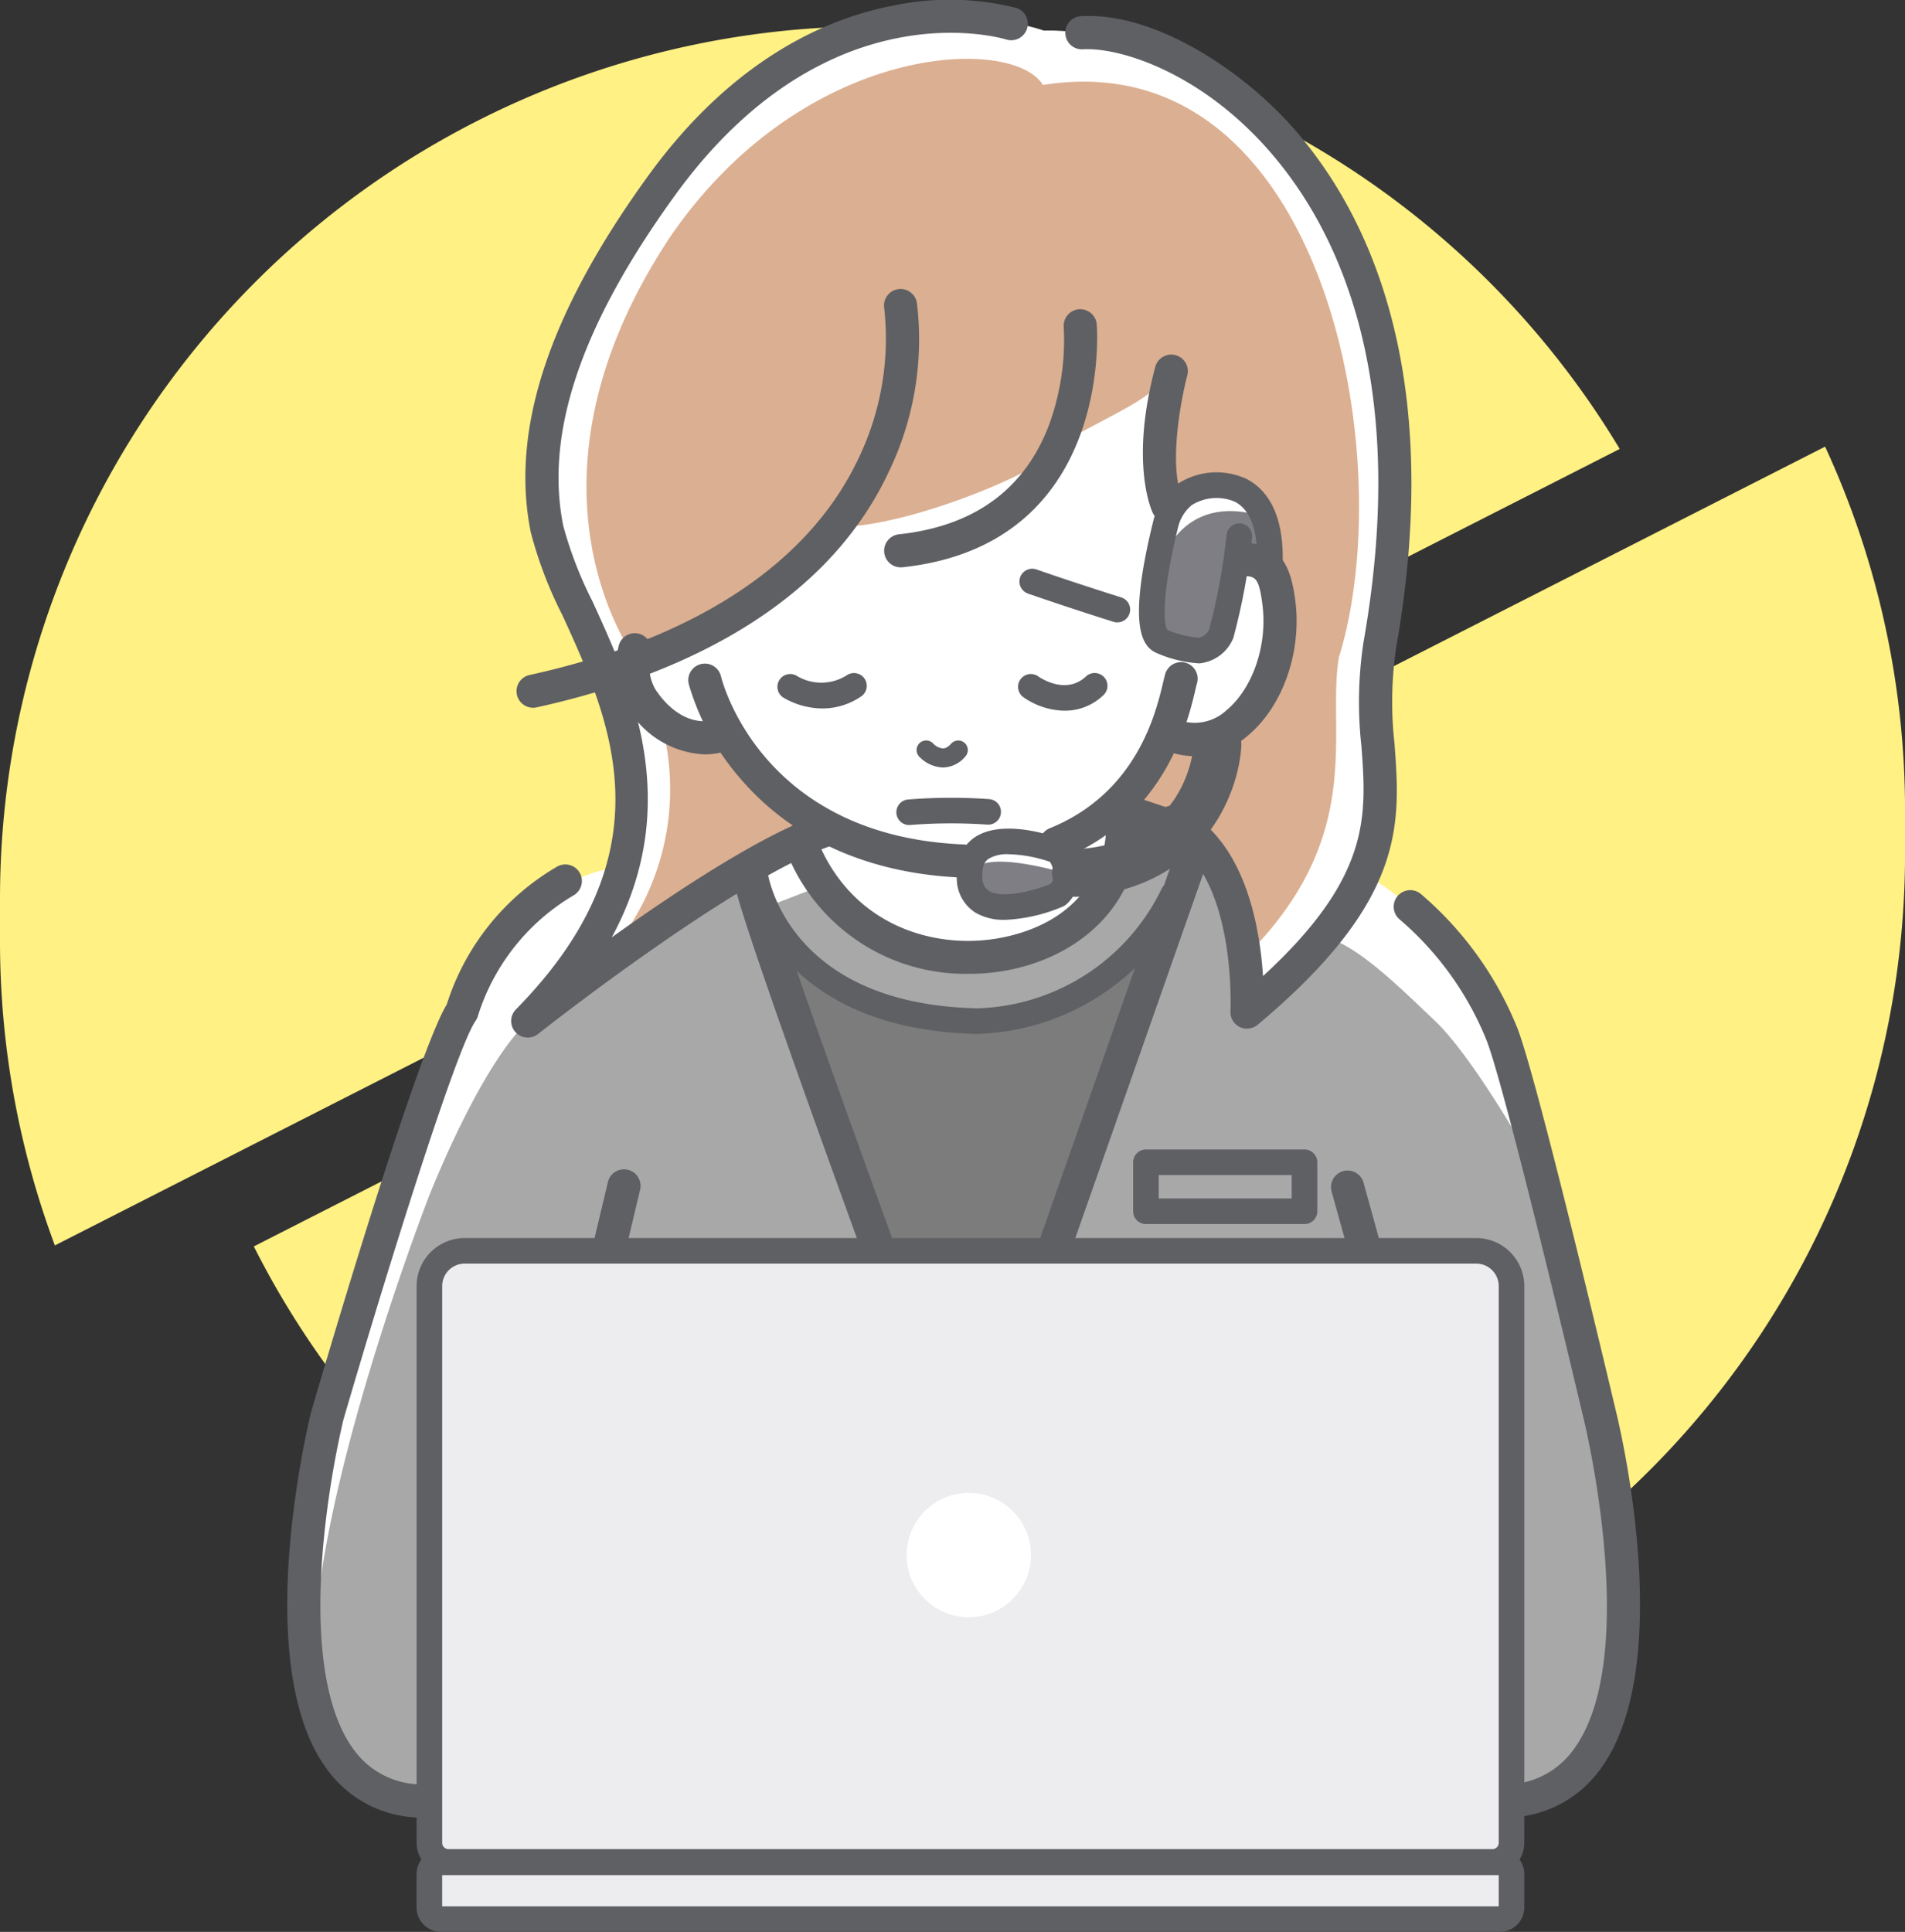 <svg id="c" xmlns="http://www.w3.org/2000/svg" width="155.277" height="157.443" viewBox="0 0 155.277 157.443">
  <rect x="0" y="0" width="155.277" height="157.443" fill="#333333" stroke="none"/>
  <path id="パス_413" data-name="パス 413" d="M71.1,5.543h0A71.1,71.1,0,0,0,0,76.639v3.395a70.935,70.935,0,0,0,4.472,24.861l127.552-64.91A71.055,71.055,0,0,0,71.1,5.543Z" transform="translate(0 -3.398)" fill="#fff184"/>
  <path id="パス_414" data-name="パス 414" d="M119.142,198.311h0a71.1,71.1,0,0,0,71.1-71.1v-3.395a70.821,70.821,0,0,0-6.516-29.763L55.65,159.232A71.091,71.091,0,0,0,119.142,198.311Z" transform="translate(-34.961 -57.654)" fill="#fff184"/>
  <path id="パス_415" data-name="パス 415" d="M133.551,4.9s23.32-1.38,28.406,30.295c.872,7.7.291,12.35-1.489,22.448,1.344,4.141-.327,16.237-.327,16.237s8.559,5.282,10.534,11.442c1.526,4.759,8.1,31.384,10.171,39.666,2.724,23.32-8.936,24.41-8.936,24.41l-.436,5.231.218,4.141-88.05-.218-.654-9.372s-7.083-.109-8.064-5.013c-.167-.835-1.781-4.608-1.744-6.974.436-27.679,15.256-57.974,15.256-57.974s5.013-5.449,10.244-6.1c3.051-4.686-1.09-15.692-1.09-15.692S92.568,44.2,92.5,41.589c-.145-5.957,3.757-14.578,5.231-17.145C113.319-2.691,133.551,4.9,133.551,4.9Z" transform="translate(-48.469 -2.405)" fill="#fff"/>
  <path id="パス_416" data-name="パス 416" d="M136.522,173.438l5.343-4.2,11.442-6.756a28.264,28.264,0,0,1-6.647-7.083c-2.239.912-3.942.9-5.109.3a20.524,20.524,0,0,1-5.029,17.744Z" transform="translate(-87.295 -95.251)" fill="#dbaf91"/>
  <path id="パス_417" data-name="パス 417" d="M170.051,14.52c-2.47-4.069-19.543-3.524-30.44,12.459C126.1,47.466,137,61.523,137,61.523s12.641-6.429,16.564-11.007c5.667,0,17.725-4.934,18.289-6.989,5.359-2.928,6.63-3.291,8.3-5.325-.726,6.829-2.071,7.846.654,11.333,1.961-4.032,7.592-3.778,7.737,3.487a11.073,11.073,0,0,1,.218,8.827c-3.6,8.718-9.263,5.013-9.263,5.013l-3.378,6.865s4.686-.581,5.558.509c3.632,2.761,6.647,9.662,5.776,10.389,8.827-9.481,5.723-17.591,6.72-23.466,5.085-16.419-1.308-50.273-24.12-46.641Z" transform="translate(-85.04 -7.592)" fill="#dbaf91"/>
  <path id="パス_418" data-name="パス 418" d="M220.433,182.2s-4.905-1.4-6.4-.4-.686,1.1-.478,2.1,3.664,1.383,3.664,1.383,3.467.836,3.527-2.429c.021-1.171-.315-.659-.315-.659Z" transform="translate(-134.267 -111.219)" fill="#7e7e84"/>
  <path id="パス_419" data-name="パス 419" d="M261.212,108.165s-4.686-2.071-7.519,1.853c-1.052,1.457-1.489,6.175-1.634,7.192s2.979,1.925,2.979,1.925,1.853.581,3.015-2.47a37.232,37.232,0,0,1,1.2-4.795c.134-.323,2.056-.137,2.179-.436C261.93,110.231,261.212,108.165,261.212,108.165Z" transform="translate(-158.112 -65.967)" fill="#7e7e84"/>
  <path id="パス_420" data-name="パス 420" d="M181.237,228.291l-5.667-27.9s-5.231-9.59-8.718-12.859c-2.04-1.913-5.34-5.267-7.955-6.429.581.872-6.466,4.214-6.32,5.231-1.308-14.493-11.333-16.019-11.333-16.019l-1.344.145.581,3.2c-1.308,4.069-2.143,7.81-11.479,8.863-6.315.713-12.06-5.957-12.06-5.957l-4.5,1.744-1.453-3.051S98.5,183.5,93.623,187.1c-4.141,3.051-8.718,14.82-8.718,14.82s-12.081,31.1-8.718,42.064a10.047,10.047,0,0,0,8.282,6.974l88.268.654s3.487-.218,5.449-2.179c7.49-7.49,3.051-21.141,3.051-21.141Z" transform="translate(-49.95 -104.398)" fill="#a8a8a8"/>
  <path id="パス_421" data-name="パス 421" d="M173.98,197.909a19.274,19.274,0,0,0,14.893,6.466c5.783-.086,8.863-1.6,13.222-4.831,4.068-3.741,1.453,3.669,1.453,3.669l-6.974,20.051-15.111.145-7.483-25.5Z" transform="translate(-110.256 -121.311)" fill="#7c7c7c"/>
  <path id="パス_422" data-name="パス 422" d="M312.036,263.023a1.35,1.35,0,0,1-.057-2.7,6.825,6.825,0,0,0,5.5-2.8c5.6-7.485.923-26.717.875-26.911-2.235-9.475-6.77-28.129-7.965-31.01a25.519,25.519,0,0,0-7.057-9.778,1.35,1.35,0,1,1,1.739-2.066,28.231,28.231,0,0,1,7.813,10.81c1.576,3.8,7.83,30.283,8.1,31.409.2.825,5.03,20.653-1.336,29.162a9.494,9.494,0,0,1-7.548,3.881l-.059,0Z" transform="translate(-189.25 -114.896)" fill="#5f6064"/>
  <path id="パス_423" data-name="パス 423" d="M248.5,85.9a1.351,1.351,0,0,1-1.348-1.422c.006-.113.522-11.444-5.326-14.18a1.35,1.35,0,1,1,1.144-2.446c5.327,2.492,6.571,9.64,6.835,13.761,8.809-8.094,8.442-13.057,8.022-18.74A32.438,32.438,0,0,1,258,54.381c3.815-21.648-2.167-33.815-7.858-40.211-5.561-6.25-12.035-8.26-15.021-8.087a1.35,1.35,0,1,1-.157-2.7c6.006-.349,13.125,4.415,17.195,8.988,6.087,6.841,12.5,19.763,8.5,42.474a30.306,30.306,0,0,0-.135,7.822c.485,6.57.944,12.776-11.152,22.91a1.348,1.348,0,0,1-.867.315Z" transform="translate(-146.857 -2.065)" fill="#5f6064"/>
  <path id="パス_424" data-name="パス 424" d="M229.562,155.563a1.351,1.351,0,0,1-.507-2.6c7.117-2.883,8.662-9.419,9.244-11.879.071-.3.129-.537.176-.7a1.35,1.35,0,0,1,2.587.776c-.038.125-.08.31-.135.543-.605,2.561-2.448,10.354-10.859,13.761A1.345,1.345,0,0,1,229.562,155.563Z" transform="translate(-143.497 -85.46)" fill="#5f6064"/>
  <path id="パス_425" data-name="パス 425" d="M176.623,157.167c-.02,0-.04,0-.059,0-9.607-.415-15.137-4.651-18.084-8.131a20.291,20.291,0,0,1-4.154-7.642,1.35,1.35,0,0,1,2.626-.629h0c.13.53,3.36,13,19.728,13.7a1.35,1.35,0,0,1-.057,2.7Z" transform="translate(-98.186 -85.648)" fill="#5f6064"/>
  <path id="パス_426" data-name="パス 426" d="M146.227,143.2a7.656,7.656,0,0,1-6.247-3.82,6.573,6.573,0,0,1-.7-5.111,1.35,1.35,0,1,1,2.575.814,3.813,3.813,0,0,0,.4,2.831c1.37,2.076,3.26,2.988,5.04,2.417a1.351,1.351,0,1,1,.823,2.573,6.166,6.166,0,0,1-1.883.3Z" transform="translate(-88.826 -81.721)" fill="#5f6064"/>
  <path id="パス_427" data-name="パス 427" d="M256.431,131.689a6.233,6.233,0,0,1-1.9-.3,1.351,1.351,0,1,1,.823-2.573,3.819,3.819,0,0,0,3.664-.862c2.131-1.761,3.342-5.267,2.947-8.525-.282-2.324-.6-2.352-1.443-2.429a1.35,1.35,0,1,1,.245-2.689c2.462.224,3.477,1.479,3.879,4.794.507,4.187-1.063,8.58-3.908,10.932a6.737,6.737,0,0,1-4.307,1.653Z" transform="translate(-159.054 -70.064)" fill="#5f6064"/>
  <path id="パス_428" data-name="パス 428" d="M199.158,170.209a1.042,1.042,0,0,1-.094-2.08,44.131,44.131,0,0,1,6.6-.033,1.042,1.042,0,0,1-.13,2.08,42.574,42.574,0,0,0-6.275.028c-.033,0-.065,0-.1,0Z" transform="translate(-125.051 -102.972)" fill="#5f6064"/>
  <path id="パス_429" data-name="パス 429" d="M232.012,124.132a1.046,1.046,0,0,1-.311-.048c-.035-.011-3.543-1.108-6.969-2.3a1.042,1.042,0,0,1,.684-1.969c3.395,1.18,6.872,2.267,6.907,2.278a1.042,1.042,0,0,1-.31,2.037Z" transform="translate(-140.936 -73.408)" fill="#5f6064"/>
  <path id="パス_430" data-name="パス 430" d="M176.729,144.605a6.348,6.348,0,0,1-3.188-.886,1.042,1.042,0,0,1,1.124-1.755,3.877,3.877,0,0,0,4.06-.068,1.042,1.042,0,1,1,1.156,1.734,5.6,5.6,0,0,1-3.152.976Z" transform="translate(-109.694 -86.869)" fill="#5f6064"/>
  <path id="パス_431" data-name="パス 431" d="M227.539,144.791a6.014,6.014,0,0,1-3.369-1.106A1.042,1.042,0,0,1,225.4,142c.1.073,2.223,1.55,3.873,0a1.042,1.042,0,0,1,1.426,1.521,4.5,4.5,0,0,1-3.156,1.267Z" transform="translate(-140.759 -86.87)" fill="#5f6064"/>
  <path id="パス_432" data-name="パス 432" d="M252.053,88.335a1.351,1.351,0,0,1-1.228-.786c-.192-.417-1.816-4.294.213-11.883a1.35,1.35,0,0,1,2.609.7c-.509,1.912-1.569,7.448-.368,10.057a1.35,1.35,0,0,1-1.226,1.915Z" transform="translate(-156.871 -45.767)" fill="#5f6064"/>
  <path id="パス_433" data-name="パス 433" d="M196.9,86.149a1.35,1.35,0,0,1-.144-2.693c6.14-.664,10.259-3.676,12.242-8.954a20.115,20.115,0,0,0,1.184-7.917,1.35,1.35,0,0,1,2.69-.243c.016.179,1.423,17.935-15.825,19.8a1.34,1.34,0,0,1-.147.008Z" transform="translate(-123.477 -39.912)" fill="#5f6064"/>
  <path id="パス_434" data-name="パス 434" d="M119.47,94.984a1.35,1.35,0,0,1-.289-2.669c13.49-2.965,22.762-9.067,26.811-17.648a22.533,22.533,0,0,0,2.1-12.224,1.35,1.35,0,0,1,2.659-.471,24.8,24.8,0,0,1-2.251,13.7c-5.541,11.934-18.69,17.073-28.744,19.282a1.343,1.343,0,0,1-.291.032Z" transform="translate(-76.016 -37.305)" fill="#5f6064"/>
  <path id="パス_435" data-name="パス 435" d="M118.345,84.559a1.35,1.35,0,0,1-.964-2.3C130,69.434,125.1,58.734,121.166,50.136a33.512,33.512,0,0,1-2.575-6.745c-1.685-8.338,1.441-17.839,9.556-29.047,7-9.669,14.744-12.891,20.005-13.893a22.338,22.338,0,0,1,10.03.2,1.35,1.35,0,0,1-.8,2.578c-.593-.181-14.763-4.259-27.045,12.7-7.649,10.562-10.624,19.37-9.1,26.928a32.031,32.031,0,0,0,2.383,6.156c3.109,6.795,7.51,16.414,1.568,27.38,5.36-3.832,12.349-8.437,16.985-10.009a1.35,1.35,0,0,1,.868,2.558c-7.822,2.654-23.7,15.2-23.86,15.327a1.344,1.344,0,0,1-.838.292Z" transform="translate(-75.325 0)" fill="#5f6064"/>
  <path id="パス_436" data-name="パス 436" d="M190.251,184.036a15.667,15.667,0,0,1-14.57-9.1,1.35,1.35,0,1,1,2.453-1.13c3.025,6.568,9.71,8.363,14.994,7.231,6.039-1.3,8.225-5.463,8.257-8.93a1.35,1.35,0,0,1,1.35-1.338h.013a1.35,1.35,0,0,1,1.338,1.363c-.051,5.671-4.13,10.2-10.391,11.546a16.485,16.485,0,0,1-3.443.358Z" transform="translate(-111.223 -104.675)" fill="#5f6064"/>
  <path id="パス_437" data-name="パス 437" d="M184.929,195.4c-.112,0-.223,0-.333,0-17.034-.437-18.945-12.761-18.962-12.885a1.042,1.042,0,0,1,2.064-.29c.067.455,1.758,10.7,16.952,11.092q.146,0,.294,0a17.243,17.243,0,0,0,14.86-9.711,1.042,1.042,0,1,1,1.9.865A19.445,19.445,0,0,1,184.929,195.4Z" transform="translate(-105.133 -111.146)" fill="#5f6064"/>
  <path id="パス_438" data-name="パス 438" d="M183,231.762a1.35,1.35,0,0,1-1.266-.882c-1.772-4.788-17.325-46.877-17.8-50.258a1.35,1.35,0,0,1,2.674-.376c.309,2.2,9.511,27.612,16.36,46.182l16.917-48.184a1.35,1.35,0,0,1,2.548.894l-18.159,51.721a1.35,1.35,0,0,1-1.263.9H183Z" transform="translate(-104.09 -108.703)" fill="#5f6064"/>
  <path id="パス_439" data-name="パス 439" d="M80.719,259.706c-.02,0-.039,0-.059,0a9.5,9.5,0,0,1-7.548-3.881c-6.366-8.509-1.541-28.338-1.333-29.178,0-.018.009-.036.014-.053.876-3,8.5-28.971,11.041-33.161a19.953,19.953,0,0,1,8.987-11.224,1.35,1.35,0,1,1,1.331,2.349,17.454,17.454,0,0,0-7.765,9.77,1.366,1.366,0,0,1-.2.439c-1.612,2.3-7.333,20.717-10.791,32.555A75.957,75.957,0,0,0,72.714,238.1c-.6,7.5.289,13.067,2.562,16.1a6.824,6.824,0,0,0,5.5,2.8,1.35,1.35,0,0,1-.057,2.7Z" transform="translate(-46.417 -111.579)" fill="#5f6064"/>
  <path id="パス_440" data-name="パス 440" d="M261.943,248.122H249.017a1.042,1.042,0,0,1-1.042-1.042v-3.992a1.042,1.042,0,0,1,1.042-1.042h12.927a1.042,1.042,0,0,1,1.042,1.042v3.992A1.042,1.042,0,0,1,261.943,248.122Zm-11.885-2.084H260.9V244.13H250.059Z" transform="translate(-155.612 -148.366)" fill="#5f6064"/>
  <path id="パス_441" data-name="パス 441" d="M254.147,115a1.05,1.05,0,0,1-.108-.005,10.1,10.1,0,0,1-3.492-.881c-1.169-.593-2.243-2.357-.154-10.8a5.394,5.394,0,0,1,1.824-2.842,5.794,5.794,0,0,1,5.757-.5c1.473.756,3.176,2.634,2.924,7.285a1.042,1.042,0,0,1-2.081-.113c.105-1.951-.121-4.459-1.8-5.318a3.82,3.82,0,0,0-3.5.272,3.345,3.345,0,0,0-1.1,1.716c-1.479,5.983-1.155,8.113-.892,8.463a8.174,8.174,0,0,0,2.606.637,1.357,1.357,0,0,0,.8-.672,53.022,53.022,0,0,0,1.418-7.725,1.042,1.042,0,0,1,2.071.236,53.6,53.6,0,0,1-1.519,8.168A3.339,3.339,0,0,1,254.147,115Zm.1-2.079h0Z" transform="translate(-156.368 -60.939)" fill="#5f6064"/>
  <path id="パス_442" data-name="パス 442" d="M232.855,166.142a1.935,1.935,0,0,1-.094-3.868c8.921-.442,9.66-7.806,9.715-8.644a1.935,1.935,0,0,1,3.864.222c-.221,4.032-3.3,11.789-13.388,12.288l-.1,0Z" transform="translate(-145.159 -93.058)" fill="#5f6064"/>
  <path id="パス_443" data-name="パス 443" d="M214.748,181.909a4.547,4.547,0,0,1-2.4-.58,3.3,3.3,0,0,1-1.529-2.8,3.492,3.492,0,0,1,1.462-3.344c2.566-1.709,7.254.211,7.3.232a1.039,1.039,0,0,1,.412.359c1.593,2.38.521,4.242-.268,4.893a1.036,1.036,0,0,1-.248.153,13.456,13.456,0,0,1-4.728,1.091Zm.283-5.346a2.925,2.925,0,0,0-1.6.361c-.252.171-.58.512-.526,1.486a1.259,1.259,0,0,0,.542,1.145c1.105.682,3.751-.056,5.03-.576.195-.231.5-.807-.056-1.791a11.248,11.248,0,0,0-3.387-.625Z" transform="translate(-132.832 -106.947)" fill="#5f6064"/>
  <path id="パス_444" data-name="パス 444" d="M204.51,158.119a2.816,2.816,0,0,1-1.935-.9.779.779,0,0,1,1.154-1.047,1.264,1.264,0,0,0,.781.392h.006c.081,0,.328,0,.674-.388a.779.779,0,0,1,1.158,1.043,2.442,2.442,0,0,1-1.838.9Z" transform="translate(-127.661 -95.57)" fill="#5f6064"/>
  <path id="パス_445" data-name="パス 445" d="M135.8,253.5a1.325,1.325,0,0,1-.314-.037,1.35,1.35,0,0,1-1-1.626l1.09-4.577a1.35,1.35,0,0,1,2.627.625l-1.09,4.577A1.35,1.35,0,0,1,135.8,253.5Z" transform="translate(-86.026 -150.928)" fill="#5f6064"/>
  <path id="パス_446" data-name="パス 446" d="M248.352,171.381a1.35,1.35,0,0,1-.427-.07l-5.557-1.852a1.35,1.35,0,1,1,.854-2.562l5.557,1.852a1.351,1.351,0,0,1-.427,2.632Z" transform="translate(-151.609 -102.259)" fill="#5f6064"/>
  <path id="パス_447" data-name="パス 447" d="M292.341,254.027a1.35,1.35,0,0,1-1.3-.99l-1.308-4.722a1.35,1.35,0,1,1,2.6-.72l1.308,4.722a1.351,1.351,0,0,1-1.3,1.711Z" transform="translate(-181.178 -151.159)" fill="#5f6064"/>
  <path id="パス_448" data-name="パス 448" d="M102.637,263.383h82.455a2.876,2.876,0,0,1,2.875,2.875v45.367a1.564,1.564,0,0,1-1.563,1.563H101.325a1.564,1.564,0,0,1-1.563-1.563V266.258A2.876,2.876,0,0,1,102.637,263.383Z" transform="translate(-64.763 -161.445)" fill="#ededef"/>
  <path id="パス_449" data-name="パス 449" d="M184.753,312.579H99.674a2.608,2.608,0,0,1-2.605-2.605V264.607a3.922,3.922,0,0,1,3.917-3.917h82.455a3.922,3.922,0,0,1,3.917,3.917v45.367a2.608,2.608,0,0,1-2.605,2.605Zm-83.766-49.805a1.835,1.835,0,0,0-1.833,1.833v45.367a.522.522,0,0,0,.521.521h85.078a.522.522,0,0,0,.521-.521V264.607a1.835,1.835,0,0,0-1.833-1.833Z" transform="translate(-63.112 -159.794)" fill="#5f6064"/>
  <rect id="長方形_87" data-name="長方形 87" width="88.205" height="4.626" rx="2.313" transform="translate(34.999 151.775)" fill="#ededef"/>
  <path id="パス_450" data-name="パス 450" d="M185.359,396.166H99.068a2,2,0,0,1-2-2v-2.712a2,2,0,0,1,2-2h86.291a2,2,0,0,1,2,2v2.712A2,2,0,0,1,185.359,396.166Zm-86.206-2.084h86.121v-2.541H99.153Z" transform="translate(-63.112 -238.723)" fill="#5f6064"/>
  <ellipse id="楕円形_18" data-name="楕円形 18" cx="5.067" cy="5.067" rx="5.067" ry="5.067" transform="translate(73.9 121.666)" fill="#fff"/>
</svg>

